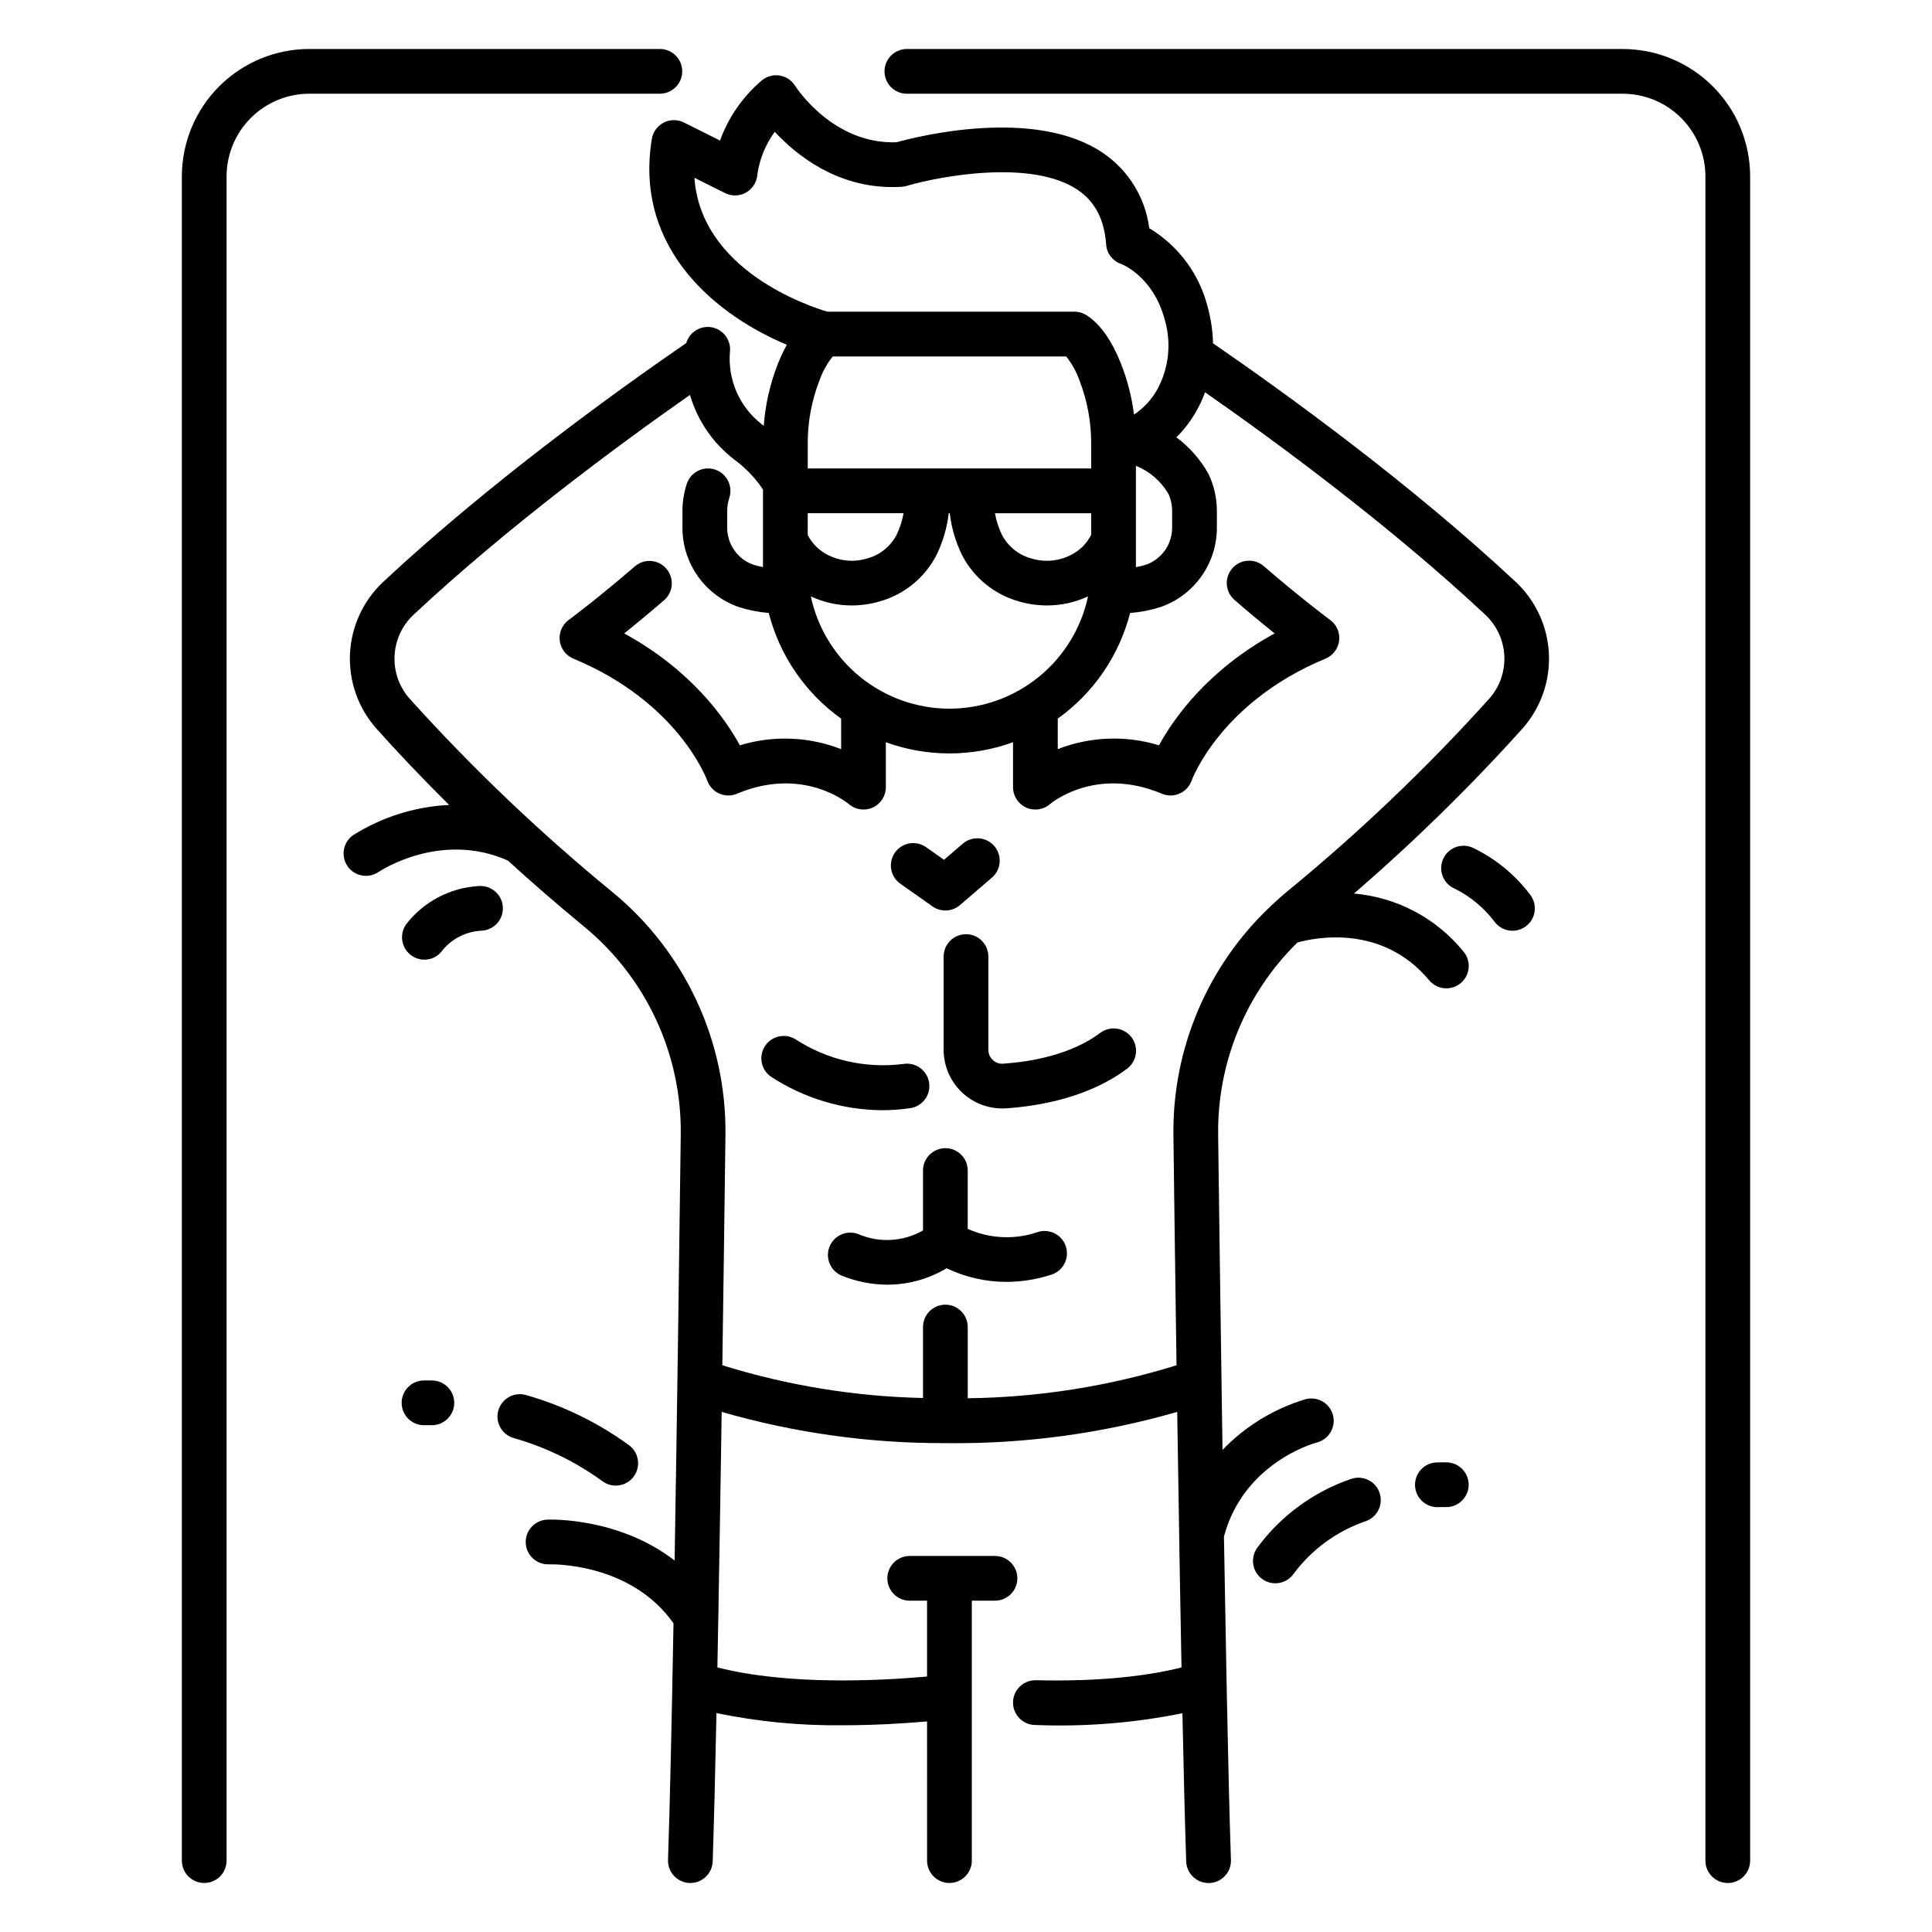 <?xml version="1.0" encoding="UTF-8"?>
<!-- Uploaded to: ICON Repo, www.iconrepo.com, Generator: ICON Repo Mixer Tools -->
<svg fill="#000000" width="800px" height="800px" version="1.1" viewBox="144 144 512 512" xmlns="http://www.w3.org/2000/svg">
 <g>
  <path d="m198.12 643.01c1.574 0 3.078-0.625 4.191-1.734 1.113-1.113 1.734-2.621 1.734-4.191v-446.35c0.008-5.805 2.32-11.371 6.426-15.477s9.672-6.414 15.477-6.422h92.918c3.273 0 5.93-2.656 5.93-5.93 0-3.273-2.656-5.926-5.93-5.926h-92.918c-8.949 0.012-17.527 3.57-23.855 9.898-6.328 6.328-9.891 14.906-9.898 23.855v446.35c0 1.57 0.625 3.078 1.734 4.191 1.113 1.109 2.621 1.734 4.191 1.734z"/>
  <path d="m384.33 168.84h189.72c5.809 0.008 11.371 2.316 15.477 6.422 4.106 4.106 6.418 9.672 6.426 15.477v446.35c0 3.273 2.652 5.926 5.926 5.926 3.273 0 5.926-2.652 5.926-5.926v-446.35c-0.008-8.949-3.566-17.527-9.895-23.855-6.328-6.328-14.91-9.887-23.859-9.898h-189.72c-3.273 0-5.926 2.652-5.926 5.926 0 3.273 2.652 5.93 5.926 5.93z"/>
  <path d="m319.9 176.49c-1.676 0.855-2.848 2.457-3.152 4.316-4.875 29.637 17.953 47.152 35.781 54.555h-0.004c-0.887 1.609-1.672 3.277-2.352 4.984-2.086 5.281-3.356 10.848-3.769 16.508-0.168-0.129-0.328-0.27-0.5-0.398h0.004c-5.953-4.59-9.141-11.906-8.449-19.387 0.254-3.035-1.828-5.766-4.824-6.324-2.992-0.555-5.918 1.246-6.769 4.168-18.57 12.773-52.254 37.059-80.418 63.395-5.254 4.973-8.375 11.789-8.699 19.012-0.324 7.227 2.172 14.297 6.961 19.719 4.957 5.551 11.426 12.465 19.324 20.285v-0.004c-9.059 0.434-17.852 3.207-25.516 8.055-2.613 1.879-3.246 5.5-1.43 8.156 1.82 2.656 5.422 3.375 8.121 1.621 0.68-0.457 16.598-10.953 34.355-3.113 6.121 5.574 12.793 11.395 20.051 17.375 16.582 13.555 26.078 33.93 25.793 55.344-0.383 30.301-0.969 73.566-1.629 112.79-14.832-11.434-32.836-10.867-33.773-10.828h-0.004c-3.269 0.137-5.812 2.898-5.676 6.168 0.137 3.273 2.902 5.812 6.172 5.676 0.227 0 21.484-0.695 32.988 15.629-0.465 25.691-0.965 48.379-1.453 62.68-0.055 1.574 0.516 3.102 1.586 4.254 1.07 1.148 2.555 1.828 4.125 1.883h0.207c3.195 0 5.812-2.531 5.922-5.727 0.332-9.781 0.672-23.445 1-39.305v0.004c10.984 2.277 22.184 3.359 33.402 3.231 8.215 0 15.945-0.453 22.406-1.012l0.004 36.883c0 3.273 2.652 5.926 5.926 5.926 3.273 0 5.93-2.652 5.93-5.926v-68.883h6.144-0.004c3.273 0 5.93-2.652 5.93-5.926 0-3.273-2.656-5.93-5.93-5.93h-22.594c-3.273 0-5.926 2.656-5.926 5.93 0 3.273 2.652 5.926 5.926 5.926h4.594v20.098c-13.473 1.203-37.133 2.285-55.566-2.414 0.078-4.102 0.16-8.398 0.238-12.867h0.004c0.02-0.246 0.023-0.496 0.012-0.742 0.285-15.855 0.582-33.957 0.883-54.109v0.004c19.246 5.555 39.188 8.34 59.219 8.277h0.066 0.055c0.344 0 0.676 0.008 1.02 0.008 20.414 0.164 40.746-2.629 60.363-8.289 0.203 13.566 0.418 27.316 0.645 40.594l0.012 0.57c0.02 1.039 0.035 2.074 0.055 3.113 0 0.355 0.012 0.707 0.02 1.059 0.012 0.707 0.023 1.406 0.035 2.106 0.125 7.188 0.25 13.961 0.371 20.281-10.188 2.582-23.414 3.754-38.578 3.391v0.004c-3.273-0.078-5.992 2.512-6.07 5.785-0.078 3.273 2.516 5.992 5.789 6.07 13.109 0.531 26.238-0.512 39.102-3.113 0.328 15.828 0.664 29.488 1 39.273v0.004c0.109 3.191 2.731 5.727 5.926 5.723h0.207c3.273-0.109 5.832-2.852 5.723-6.125-0.387-11.273-0.773-27.699-1.148-46.676-0.227-11.477-0.461-24.539-0.703-39.039 5.25-19.535 23.82-24.695 24.637-24.91 3.168-0.82 5.074-4.055 4.258-7.223-0.82-3.172-4.055-5.078-7.223-4.258-8.387 2.504-15.98 7.137-22.047 13.445-0.09-5.902-0.184-11.992-0.273-18.27v-0.023c-0.352-23.957-0.652-46.922-0.891-65.172l0.004-0.004c-0.258-19.156 7.332-37.582 21.008-51 4.723-1.309 22.445-4.926 34.918 10.02 2.098 2.516 5.836 2.852 8.348 0.754 1.207-1.008 1.965-2.453 2.106-4.016 0.141-1.566-0.344-3.125-1.352-4.332-7.188-8.863-17.672-14.422-29.043-15.395 15.809-13.633 30.742-28.25 44.707-43.77 4.789-5.422 7.285-12.488 6.961-19.715-0.324-7.227-3.441-14.043-8.695-19.012-28.129-26.309-61.781-50.57-80.316-63.324-0.074-3.078-0.504-6.137-1.285-9.113-2.121-8.941-7.746-16.652-15.617-21.398-1.035-8.023-5.434-15.23-12.098-19.816-18.051-12.445-49.566-4.43-54.871-2.953-16.707 0.621-26.492-14.348-26.898-14.973-0.91-1.461-2.414-2.449-4.117-2.715-1.699-0.262-3.434 0.23-4.742 1.344-4.992 4.25-8.789 9.727-11.02 15.891l-9.566-4.785v0.004c-1.684-0.844-3.668-0.836-5.348 0.023zm75.711 155.32c-8.602-0.012-16.941-2.973-23.625-8.387-6.684-5.414-11.312-12.957-13.109-21.371 3.387 1.582 7.078 2.402 10.816 2.398 2.445 0 4.875-0.34 7.227-1.008 6.574-1.789 12.098-6.246 15.23-12.289 1.711-3.508 2.82-7.277 3.277-11.148h0.262c0.457 3.875 1.57 7.644 3.285 11.152 3.144 6.039 8.672 10.492 15.242 12.281 2.363 0.672 4.805 1.012 7.262 1.012 3.754 0.004 7.465-0.82 10.867-2.41-1.793 8.414-6.418 15.961-13.105 21.379-6.684 5.418-15.023 8.379-23.629 8.391zm-31.527-51.809h19.371c-0.355 2.027-0.992 3.992-1.895 5.84-1.648 3.07-4.5 5.32-7.875 6.195-3.723 1.102-7.734 0.594-11.062-1.395-1.953-1.156-3.539-2.844-4.566-4.867v-5.773zm69.086 0-0.004 5.754c-1.023 2.035-2.613 3.731-4.578 4.887-3.352 2-7.383 2.508-11.125 1.398-3.379-0.879-6.238-3.125-7.891-6.199-0.906-1.844-1.543-3.809-1.898-5.832h25.488zm11.855 14.25v-26.82l-0.004 0.004c3.621 1.457 6.652 4.074 8.625 7.445 0.656 1.438 0.988 3.004 0.977 4.586v4.18-0.004c0.094 4.461-2.668 8.48-6.863 9.996-0.895 0.293-1.812 0.516-2.742 0.672zm-11.855-26.105-75.109 0.004v-6.348c-0.055-5.828 1.008-11.613 3.125-17.043 0.812-2.277 1.992-4.402 3.496-6.297h61.871c1.504 1.895 2.684 4.019 3.496 6.297 2.117 5.43 3.176 11.215 3.121 17.043zm105.51 60.992-0.004 0.004c-16.555 18.367-34.473 35.461-53.598 51.137-1.492 1.227-2.914 2.519-4.297 3.824-0.078 0.07-0.148 0.148-0.223 0.219-16.621 15.738-25.898 37.711-25.59 60.598 0.215 17.16 0.496 38.484 0.824 60.887-17.922 5.574-36.559 8.52-55.328 8.742v-18.867c0-3.273-2.652-5.926-5.926-5.926-3.273 0-5.93 2.652-5.93 5.926v18.801c-18.043-0.391-35.945-3.312-53.18-8.676 0.324-22.398 0.609-43.723 0.824-60.887 0.34-25.012-10.746-48.809-30.109-64.641-19.125-15.676-37.043-32.77-53.602-51.137-2.742-3.102-4.168-7.148-3.984-11.285s1.969-8.043 4.977-10.887c24.93-23.309 54.371-45.047 73.312-58.309 2.012 6.863 6.172 12.902 11.871 17.227 2.918 2.168 5.449 4.812 7.484 7.828v20.566c-0.891-0.152-1.77-0.371-2.625-0.652-4.195-1.516-6.957-5.535-6.863-9.992v-4.18c-0.004-1.195 0.184-2.383 0.555-3.523 1.027-3.109-0.66-6.461-3.769-7.492-3.109-1.027-6.465 0.66-7.492 3.769-0.77 2.34-1.16 4.785-1.152 7.246v4.18c-0.051 4.656 1.367 9.211 4.043 13.02 2.68 3.809 6.488 6.68 10.887 8.211 2.578 0.824 5.242 1.352 7.938 1.574 2.898 11.297 9.691 21.211 19.184 27.996v8.09c-8.578-3.344-18.027-3.703-26.832-1.016-3.91-7.144-12.891-19.938-30.645-29.645 2.922-2.352 6.543-5.336 10.617-8.859l-0.004 0.004c2.426-2.152 2.668-5.856 0.547-8.309s-5.816-2.746-8.297-0.656c-10.129 8.746-17.504 14.191-17.582 14.242-1.723 1.27-2.633 3.367-2.375 5.488 0.258 2.125 1.637 3.945 3.613 4.766 27.547 11.422 35.18 31.5 35.48 32.32h0.004c0.543 1.535 1.699 2.781 3.191 3.438 1.492 0.66 3.191 0.672 4.691 0.039 17.395-7.324 29.16 2.352 29.617 2.738h0.004c1.75 1.527 4.234 1.891 6.348 0.93 2.117-0.965 3.473-3.074 3.473-5.398v-11.91c10.887 3.953 22.816 3.953 33.703 0v11.914c0 2.324 1.359 4.434 3.477 5.394 2.113 0.961 4.598 0.598 6.348-0.93 0.117-0.105 11.965-10.168 29.617-2.738v0.004c1.504 0.633 3.203 0.617 4.695-0.039 1.492-0.66 2.644-1.906 3.191-3.441 0.074-0.207 7.648-20.777 35.48-32.32 1.977-0.82 3.359-2.641 3.617-4.762 0.254-2.125-0.652-4.223-2.375-5.488-0.074-0.055-7.453-5.496-17.578-14.25h-0.004c-1.188-1.039-2.738-1.559-4.309-1.445-1.574 0.109-3.039 0.84-4.07 2.035-1.031 1.191-1.543 2.746-1.426 4.316 0.117 1.57 0.855 3.031 2.051 4.059 4.07 3.523 7.691 6.508 10.617 8.855-17.762 9.707-26.738 22.5-30.645 29.645h-0.004c-8.801-2.691-18.254-2.332-26.828 1.012v-8.09c9.488-6.781 16.277-16.691 19.176-27.984 2.742-0.215 5.449-0.742 8.07-1.578 4.394-1.531 8.199-4.402 10.875-8.211 2.676-3.809 4.09-8.359 4.047-13.012v-4.18c0.008-3.414-0.75-6.785-2.219-9.863-0.027-0.055-0.051-0.105-0.078-0.16-2.121-3.731-4.988-6.984-8.422-9.559 2.027-2.019 3.777-4.301 5.199-6.785 0.941-1.648 1.738-3.371 2.387-5.156 18.855 13.164 48.938 35.277 74.336 59.023 3.008 2.848 4.793 6.75 4.977 10.887 0.188 4.137-1.242 8.188-3.988 11.289zm-202.54-133.97c1.777 0.887 3.879 0.828 5.598-0.156 1.723-0.988 2.84-2.769 2.969-4.75 0.578-4.102 2.16-7.996 4.613-11.332 5.629 6.074 16.215 14.652 31.207 14.648 0.789 0 1.59-0.023 2.402-0.074h-0.004c0.453-0.027 0.902-0.105 1.336-0.234 8.527-2.527 33.324-7.25 45.492 1.152 4.492 3.102 6.906 7.797 7.391 14.352h-0.004c0.145 2.34 1.676 4.363 3.891 5.137 0.352 0.133 8.656 3.391 11.68 14.965 1.766 6.141 1.035 12.73-2.023 18.336-1.5 2.676-3.617 4.957-6.168 6.66-0.578-4.637-1.742-9.176-3.461-13.52-2.477-6.191-5.422-10.363-9.008-12.754v0.004c-0.977-0.648-2.117-0.996-3.289-0.996h-65.469c-5.019-1.48-33.555-10.953-35.266-35.496z"/>
  <path d="m382.65 378.23 8.473 5.977v0.004c2.219 1.562 5.219 1.422 7.277-0.352l8.473-7.281h0.004c2.481-2.133 2.762-5.875 0.629-8.355-2.133-2.484-5.875-2.766-8.359-0.633l-4.969 4.269-4.699-3.312h0.004c-1.285-0.926-2.883-1.301-4.445-1.039-1.559 0.262-2.953 1.137-3.863 2.43-0.91 1.293-1.27 2.898-0.992 4.457 0.277 1.555 1.164 2.938 2.469 3.836z"/>
  <path d="m435.55 417.74c-7.75 5.793-18.242 7.625-25.68 8.148-1.02 0.082-2.023-0.273-2.766-0.98-0.754-0.699-1.18-1.68-1.176-2.711v-24.695c0-3.273-2.652-5.926-5.926-5.926s-5.93 2.652-5.93 5.926v24.691c-0.004 4.129 1.637 8.086 4.555 11.008 2.918 2.918 6.879 4.555 11.004 4.551 0.355 0 0.711-0.012 1.066-0.035 9.027-0.629 21.895-2.953 31.953-10.473l0.004-0.004c1.27-0.934 2.113-2.34 2.348-3.902 0.23-1.562-0.172-3.152-1.117-4.418-0.945-1.262-2.356-2.098-3.918-2.32-1.566-0.219-3.152 0.191-4.41 1.148z"/>
  <path d="m385.19 437.68c1.562-0.223 2.973-1.055 3.918-2.32 0.949-1.262 1.352-2.852 1.121-4.41-0.23-1.562-1.07-2.969-2.34-3.906s-2.859-1.332-4.422-1.094c-10.035 1.297-20.207-1.023-28.688-6.551-2.734-1.668-6.301-0.859-8.051 1.824-1.75 2.688-1.047 6.277 1.582 8.105 8.742 5.715 18.945 8.801 29.391 8.891 2.504 0 5.008-0.18 7.488-0.539z"/>
  <path d="m419 470.51c-6.062 2.082-12.691 1.777-18.539-0.848v-15.457c0-3.273-2.652-5.926-5.926-5.926-3.273 0-5.926 2.652-5.926 5.926v15.871c-5.234 3-11.57 3.363-17.113 0.988-3.047-1.195-6.484 0.309-7.68 3.359-1.191 3.047 0.312 6.484 3.359 7.68 3.82 1.531 7.898 2.332 12.016 2.356 5.523-0.016 10.938-1.523 15.672-4.363 4.953 2.383 10.375 3.617 15.867 3.617 4.051-0.012 8.074-0.66 11.922-1.926 3.113-1.008 4.82-4.352 3.812-7.465-1.008-3.117-4.352-4.824-7.465-3.812z"/>
  <path d="m280.16 525.11c8.434 2.394 16.379 6.254 23.469 11.41 1.266 0.945 2.856 1.348 4.414 1.117 1.562-0.23 2.969-1.074 3.906-2.344s1.328-2.863 1.086-4.422c-0.238-1.562-1.09-2.961-2.367-3.891-8.211-5.984-17.414-10.469-27.188-13.254-1.512-0.457-3.148-0.293-4.539 0.461s-2.426 2.035-2.867 3.551c-0.445 1.52-0.262 3.152 0.508 4.535 0.766 1.387 2.055 2.406 3.578 2.832z"/>
  <path d="m256.24 509.84c-3.273 0.07-5.867 2.781-5.797 6.055 0.07 3.273 2.781 5.871 6.055 5.801h0.227c0.078 0 0.641-0.02 1.586 0h0.094-0.004c3.273 0.023 5.949-2.609 5.977-5.883 0.023-3.273-2.609-5.945-5.883-5.973-1.457-0.035-2.254 0-2.254 0z"/>
  <path d="m277.25 384.29c-0.113-1.57-0.848-3.027-2.039-4.055-1.191-1.027-2.742-1.539-4.309-1.422-7.641 0.422-14.711 4.164-19.352 10.242-1.23 1.824-1.352 4.176-0.32 6.113 1.031 1.941 3.051 3.152 5.246 3.156 1.965 0.004 3.797-0.977 4.883-2.613 2.598-3.086 6.383-4.93 10.414-5.074 1.57-0.117 3.027-0.852 4.055-2.039 1.027-1.191 1.535-2.742 1.422-4.309z"/>
  <path d="m544.82 390.66c2.246 0 4.301-1.27 5.305-3.277 1.004-2.008 0.785-4.41-0.562-6.207-4.031-5.379-9.316-9.695-15.395-12.574-3.012-1.277-6.492 0.129-7.769 3.141-1.281 3.012 0.125 6.492 3.137 7.773 4.152 2.062 7.762 5.066 10.543 8.773 1.121 1.492 2.879 2.371 4.742 2.371z"/>
  <path d="m481.97 563.59c1.918 0 3.715-0.926 4.828-2.484 4.844-6.527 11.566-11.418 19.266-14.023 3.055-1.141 4.617-4.535 3.488-7.598-1.125-3.062-4.516-4.641-7.582-3.527-9.941 3.414-18.602 9.785-24.816 18.258-1.289 1.805-1.465 4.184-0.449 6.156s3.047 3.215 5.269 3.219z"/>
  <path d="m533.21 537.7c0.125-3.269-2.418-6.019-5.688-6.156 0 0-0.977-0.043-2.691 0.012-3.273 0.051-5.887 2.746-5.836 6.019 0.051 3.273 2.742 5.887 6.016 5.836h0.184c1.117-0.035 1.789-0.02 1.891-0.016h0.004c3.254 0.098 5.984-2.441 6.121-5.695z"/>
 </g>
</svg>